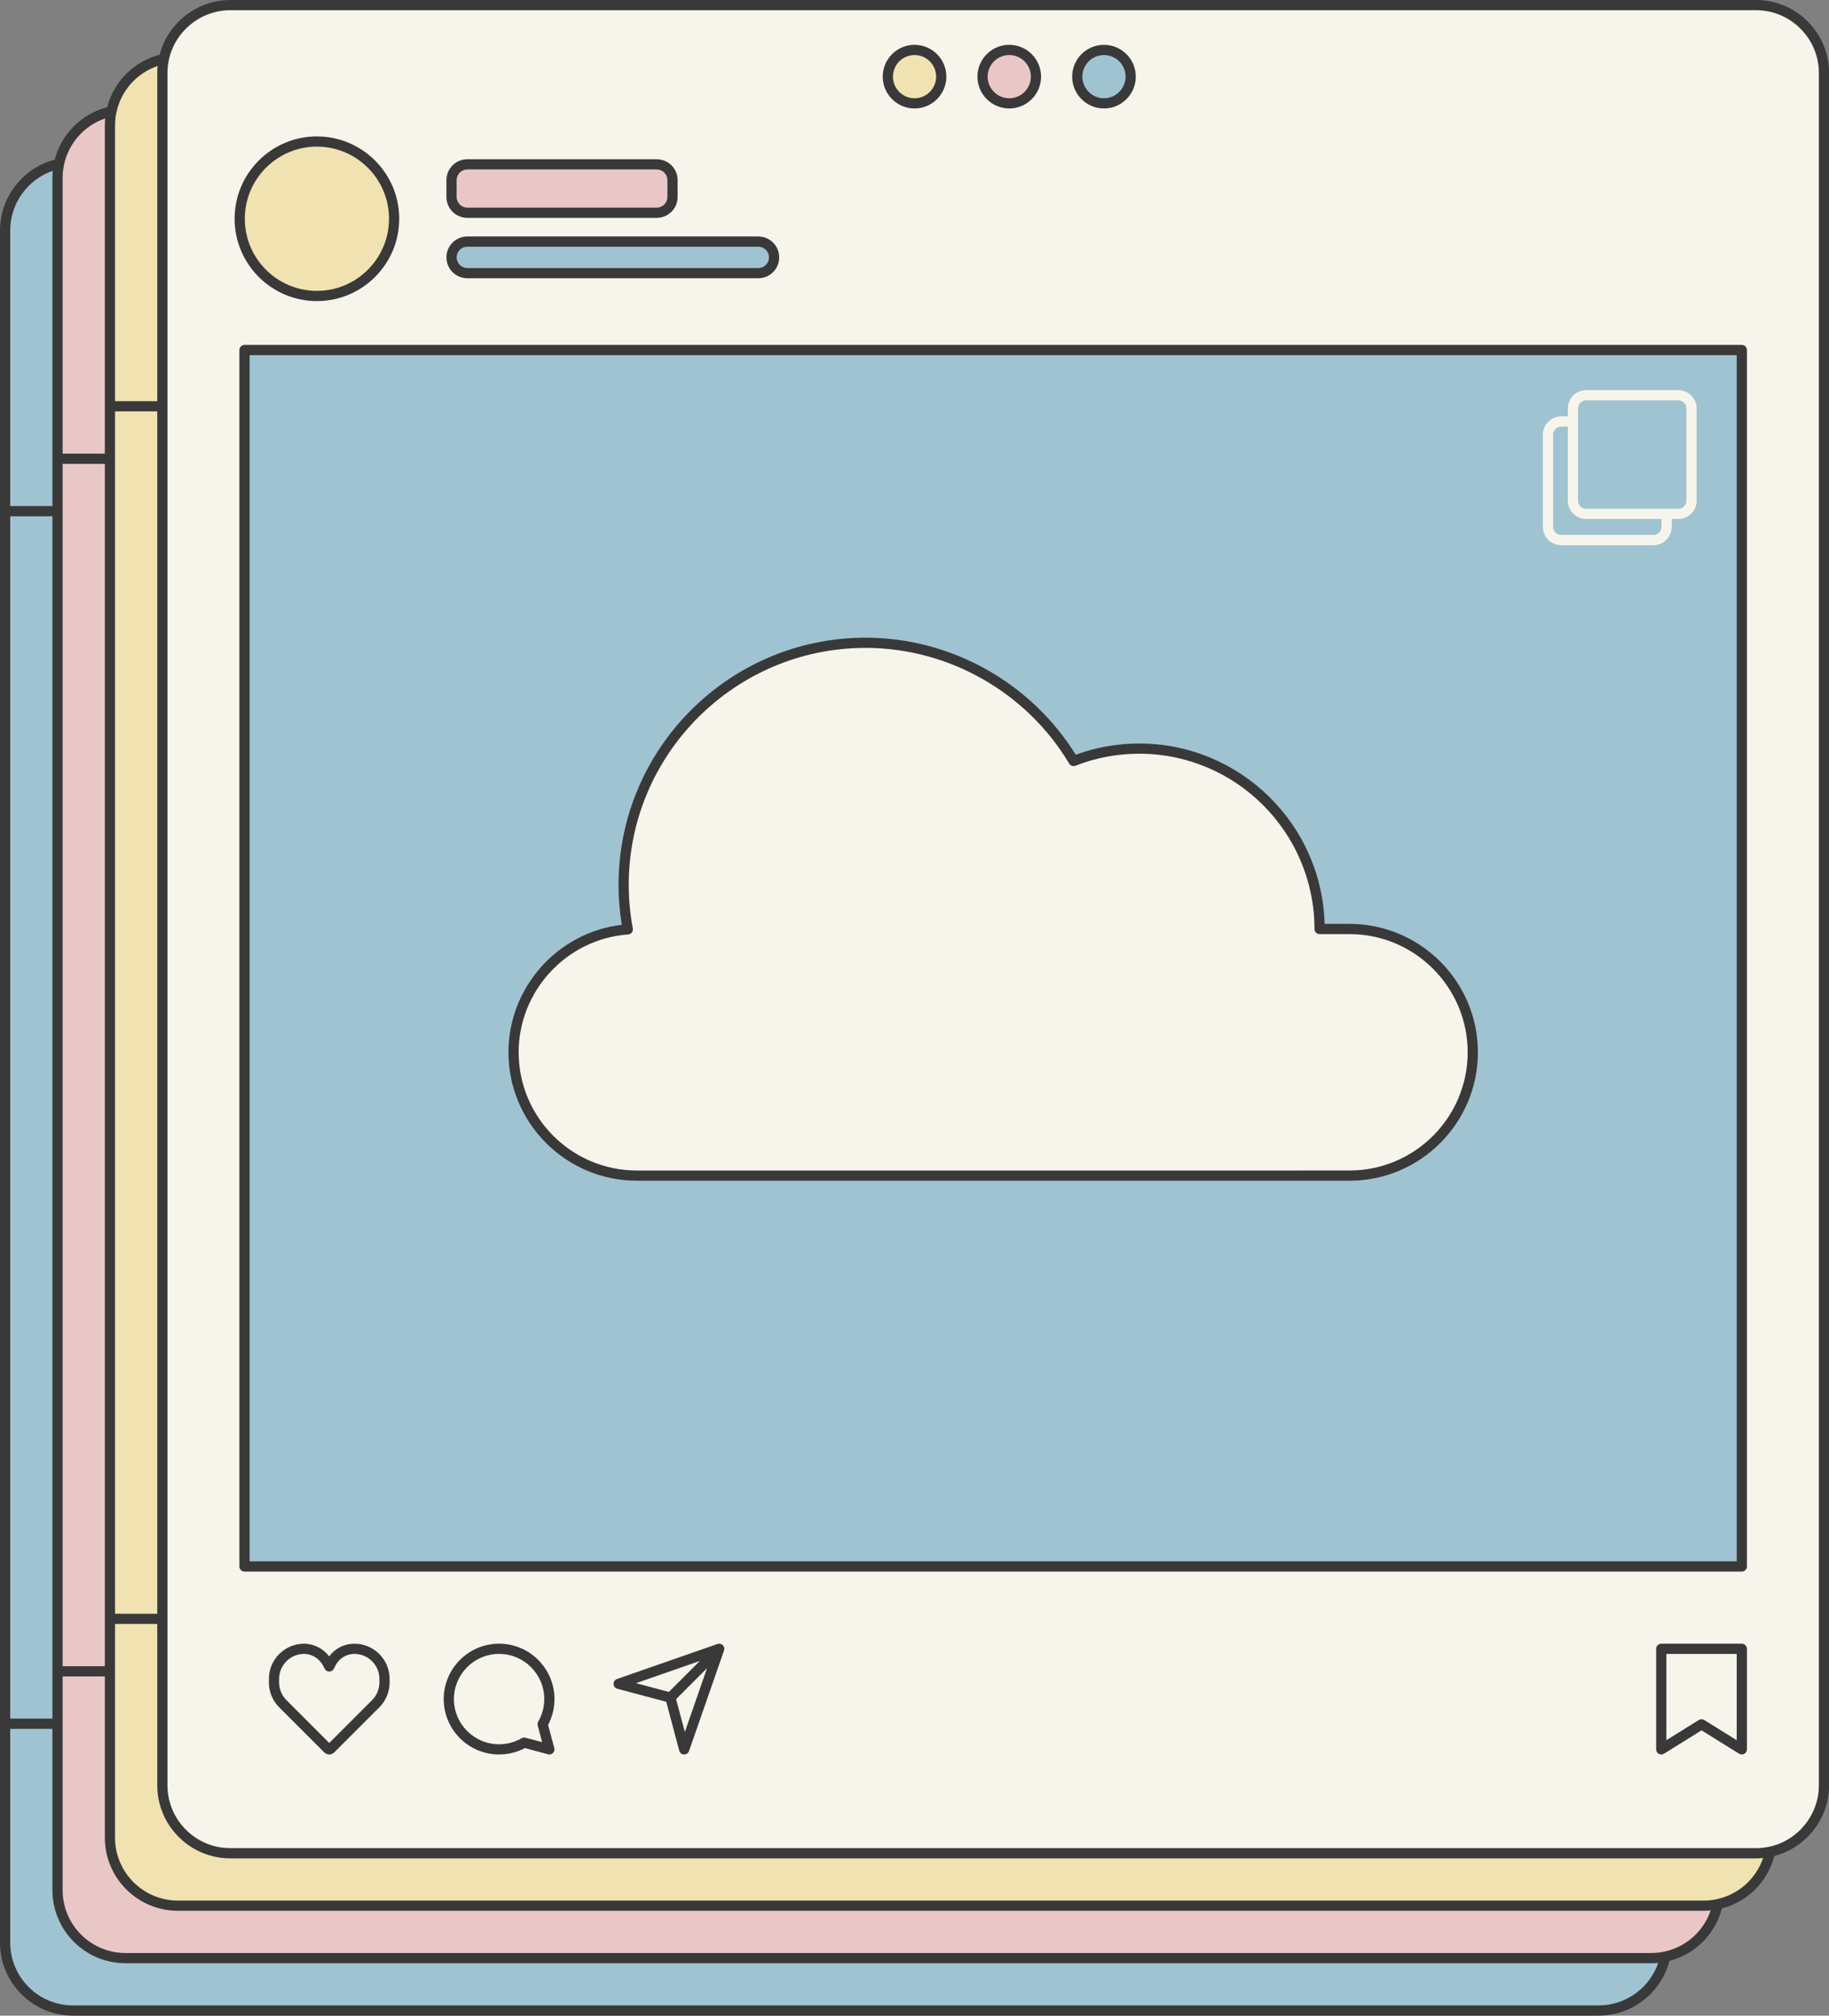 <?xml version="1.0" encoding="UTF-8" standalone="no"?><svg xmlns="http://www.w3.org/2000/svg" xmlns:xlink="http://www.w3.org/1999/xlink" fill="#000000" height="500" preserveAspectRatio="xMidYMid meet" version="1" viewBox="0.0 0.0 453.8 500.0" width="453.8" zoomAndPan="magnify"><rect x="0.0" y="0.0" width="453.8" height="500.0" fill="#808080" stroke="none"/><g><g><g id="change1_1"><path d="M18.125,499.819c-9.895,0-17.944-8.05-17.944-17.944V57.143 c0-8.172,5.533-15.31,13.455-17.357l0.103-0.027l0.027-0.103 c1.625-6.319,6.559-11.255,12.878-12.882l0.103-0.027l0.027-0.103 c1.627-6.318,6.563-11.253,12.882-12.878l0.103-0.027l0.027-0.103 c2.047-7.922,9.185-13.455,17.357-13.455h378.552 c9.895,0,17.944,8.05,17.944,17.945v424.731c0,8.172-5.533,15.311-13.455,17.358 l-0.103,0.027l-0.027,0.103c-1.624,6.318-6.559,11.254-12.878,12.881 l-0.103,0.027l-0.027,0.103c-1.627,6.319-6.563,11.254-12.883,12.878 l-0.103,0.027l-0.027,0.103c-2.046,7.922-9.184,13.455-17.357,13.455H18.125z" fill="#393939"/></g><g id="change2_1"><path d="M439.184,459.352c-1.37,6.511-6.496,11.635-13.006,13.006 c-1.126,0.237-2.292,0.364-3.489,0.364h-9.153H44.137 c-9.311,0-16.859-7.548-16.859-16.858V414.583h0v-13.006V113.792h-0V40.285 v-9.153c0-1.197,0.127-2.363,0.364-3.489c1.37-6.51,6.496-11.635,13.006-13.006 c-0.039,0.188-0.071,0.378-0.104,0.568c-0.166,0.95-0.259,1.924-0.259,2.921 v9.154v59.186v14.322v300.791v41.279c0,9.311,7.548,16.859,16.858,16.859h356.392 h13.006h9.154C436.891,459.716,438.057,459.589,439.184,459.352z M226.91,25.641 c3.66,0,6.627-2.967,6.627-6.627s-2.967-6.627-6.627-6.627 c-3.66,0-6.627,2.967-6.627,6.627S223.25,25.641,226.91,25.641z M78.63,73.42 c10.58,0,19.158-8.577,19.158-19.157c0-10.581-8.577-19.158-19.158-19.158 c-10.58,0-19.157,8.577-19.157,19.158C59.473,64.843,68.05,73.42,78.63,73.42z" fill="#f1e2b2"/></g><g id="change3_1"><path d="M426.177,472.358c-1.37,6.511-6.496,11.636-13.006,13.006 c-1.126,0.237-2.292,0.364-3.489,0.364H31.131c-9.311,0-16.858-7.548-16.858-16.858 v-41.28V414.583V126.798v-13.006V44.137c0-1.197,0.127-2.363,0.364-3.489 c1.37-6.51,6.496-11.636,13.006-13.006c-0.237,1.126-0.364,2.293-0.364,3.489 v9.153v73.508h0v287.785v13.006h-0v41.28 c0,9.31,7.548,16.858,16.859,16.858h369.398h9.153 C423.885,472.722,425.052,472.595,426.177,472.358z M250.41,25.641 c3.66,0,6.627-2.967,6.627-6.627s-2.967-6.627-6.627-6.627 c-3.66,0-6.628,2.967-6.628,6.627S246.75,25.641,250.41,25.641z M115.945,52.773 h47c2.163,0,3.917-1.753,3.917-3.917v-4.172c0-2.163-1.753-3.917-3.917-3.917 h-47c-2.163,0-3.917,1.754-3.917,3.917v4.172 C112.028,51.02,113.782,52.773,115.945,52.773z" fill="#eac7c7"/></g><g id="change4_1"><path d="M409.683,485.728c1.197,0,2.363-0.126,3.489-0.364 c-1.607,7.637-8.381,13.37-16.495,13.37H18.125 c-9.311,0-16.858-7.548-16.858-16.858v-54.286v-300.791V57.143 c0-8.114,5.733-14.888,13.369-16.495c-0.237,1.126-0.364,2.292-0.364,3.489 v82.661V414.583v13.006v41.28c0,9.311,7.548,16.858,16.858,16.858H409.683z M432.171,86.829v301.743H60.667V86.829H432.171z M365.418,261.034 c0-16.892-13.694-30.587-30.587-30.587h-7.427c0-24.713-20.034-44.747-44.746-44.747 c-5.75,0-11.24,1.097-16.289,3.072c-10.479-17.557-29.658-29.322-51.591-29.322 c-33.163,0-60.046,26.884-60.046,60.047c0,3.773,0.365,7.461,1.03,11.042 c-15.843,1.151-28.342,14.359-28.342,30.495c0,16.892,13.694,30.587,30.587,30.587 h176.824C351.724,291.621,365.418,277.926,365.418,261.034z M273.909,25.641 c3.66,0,6.627-2.967,6.627-6.627s-2.967-6.627-6.627-6.627 c-3.66,0-6.627,2.967-6.627,6.627S270.249,25.641,273.909,25.641z M115.945,67.758 h72.202c2.163,0,3.917-1.753,3.917-3.917c0-2.163-1.754-3.917-3.917-3.917 h-72.202c-2.163,0-3.917,1.753-3.917,3.917 C112.028,66.005,113.782,67.758,115.945,67.758z" fill="#a0c3d2"/></g><g id="change5_2"><path d="M435.695,1.267H57.143c-8.114,0-14.888,5.733-16.495,13.369 c-0.039,0.188-0.071,0.378-0.104,0.568c-0.166,0.95-0.259,1.924-0.259,2.921 v9.154v59.186v14.322v300.791v41.279c0,9.311,7.548,16.859,16.858,16.859h356.392 h13.006h9.154c1.196,0,2.363-0.126,3.489-0.364 c7.636-1.607,13.37-8.381,13.37-16.495V18.125 C452.553,8.815,445.005,1.267,435.695,1.267z M273.909,12.386 c3.66,0,6.627,2.967,6.627,6.627s-2.967,6.627-6.627,6.627 c-3.66,0-6.627-2.967-6.627-6.627S270.249,12.386,273.909,12.386z M250.41,12.386 c3.66,0,6.627,2.967,6.627,6.627s-2.967,6.627-6.627,6.627 c-3.66,0-6.628-2.967-6.628-6.627S246.75,12.386,250.41,12.386z M226.91,12.386 c3.66,0,6.627,2.967,6.627,6.627s-2.967,6.627-6.627,6.627 c-3.66,0-6.627-2.967-6.627-6.627S223.25,12.386,226.91,12.386z M112.028,44.684 c0-2.163,1.753-3.917,3.917-3.917h47c2.163,0,3.917,1.754,3.917,3.917v4.172 c0,2.163-1.753,3.917-3.917,3.917h-47c-2.163,0-3.917-1.753-3.917-3.917 V44.684z M115.945,59.925h72.202c2.163,0,3.917,1.753,3.917,3.917 c0,2.163-1.754,3.917-3.917,3.917h-72.202c-2.163,0-3.917-1.753-3.917-3.917 C112.028,61.679,113.782,59.925,115.945,59.925z M78.63,35.106 c10.58,0,19.158,8.577,19.158,19.158c0,10.58-8.577,19.157-19.158,19.157 c-10.58,0-19.157-8.577-19.157-19.157C59.473,43.683,68.05,35.106,78.63,35.106z M432.171,388.571H60.667V86.829h371.504V388.571z M127.42,261.034 c0-16.137,12.499-29.345,28.342-30.495c-0.666-3.581-1.03-7.268-1.03-11.042 c0-33.163,26.884-60.047,60.046-60.047c21.933,0,41.111,11.765,51.591,29.322 c5.049-1.975,10.54-3.072,16.289-3.072c24.713,0,44.746,20.034,44.746,44.747 h7.427c16.893,0,30.587,13.694,30.587,30.587s-13.694,30.587-30.587,30.587H158.007 C141.115,291.621,127.42,277.926,127.42,261.034z" fill="#f7f5eb"/></g><g id="change5_1"><path d="M410.236,135.242h-22.886c-2.501,0-4.535-2.035-4.535-4.535v-22.885 c0-2.501,2.035-4.535,4.535-4.535h1.651v-1.968c0-2.501,2.035-4.535,4.535-4.535 h22.885c2.501,0,4.535,2.035,4.535,4.535v22.885c0,2.501-2.035,4.535-4.535,4.535 h-1.651v1.968C414.771,133.207,412.737,135.242,410.236,135.242z M387.35,105.819 c-1.104,0-2.002,0.898-2.002,2.002v22.885c0,1.104,0.898,2.002,2.002,2.002 h22.886c1.104,0,2.002-0.898,2.002-2.002v-1.968h-18.701 c-2.501,0-4.535-2.035-4.535-4.535v-18.384H387.35z M391.534,124.203 c0,1.104,0.898,2.002,2.002,2.002h22.885c1.104,0,2.002-0.898,2.002-2.002 v-22.885c0-1.104-0.898-2.002-2.002-2.002h-22.885 c-1.104,0-2.002,0.898-2.002,2.002V124.203z" fill="#f7f5eb"/></g><g id="change1_2"><path d="M435.695,0H57.143c-8.25,0-15.486,5.672-17.533,13.59 c-6.382,1.641-11.369,6.627-13.012,13.008 c-6.381,1.644-11.366,6.631-13.008,13.013C5.672,41.657,0,48.894,0,57.143v69.655 v300.791v54.286C0,491.869,8.131,500,18.125,500h378.552 c8.25,0,15.486-5.672,17.532-13.59c6.382-1.64,11.369-6.626,13.012-13.008 c6.381-1.644,11.368-6.631,13.008-13.012c7.918-2.046,13.59-9.283,13.59-17.533 V18.126C453.82,8.131,445.689,0,435.695,0z M451.287,442.857 c0,7.332-5.2,13.748-12.365,15.256c-1.059,0.223-2.145,0.336-3.227,0.336 h-0.001H57.143c-8.597,0-15.592-6.995-15.592-15.593v-41.279v-300.791v-82.661 c0-1.081,0.113-2.168,0.336-3.228C43.396,7.733,49.812,2.533,57.143,2.533h378.552 c8.597,0,15.592,6.995,15.592,15.593V442.857z M437.449,460.897 c-1.753,5.158-6.113,9.081-11.534,10.222c-1.059,0.223-2.145,0.336-3.227,0.336 H44.137c-8.597,0-15.592-6.995-15.592-15.592V414.583v-11.739h10.473v40.013 c0,9.994,8.131,18.126,18.125,18.126H435.694h0.001 c0.003,0,0.006-0,0.009-0c0.301,0,0.601-0.008,0.902-0.023 c0.115-0.006,0.229-0.017,0.344-0.025 C437.117,460.922,437.283,460.913,437.449,460.897z M424.443,473.903 c-1.753,5.159-6.112,9.081-11.533,10.221c-1.059,0.223-2.145,0.336-3.227,0.336 H31.132c-8.598,0-15.593-6.995-15.593-15.592V427.596 c0-0.002,0.001-0.005,0.001-0.007V415.85h10.473v40.013 c0,9.994,8.131,18.125,18.125,18.125h378.551c0.305,0,0.61-0.008,0.915-0.024 c0.09-0.004,0.181-0.013,0.272-0.019 C424.064,473.932,424.254,473.922,424.443,473.903z M411.435,486.909 c-2.124,6.215-8.059,10.558-14.759,10.558H18.125 c-8.597,0-15.592-6.995-15.592-15.592v-53.019h10.473v40.013 c0,9.994,8.131,18.125,18.126,18.125h378.551c0.304,0,0.609-0.008,0.913-0.024 c0.096-0.005,0.192-0.015,0.288-0.021 C411.068,486.937,411.252,486.927,411.435,486.909z M2.533,57.143 c0-6.699,4.342-12.635,10.558-14.759c-0.017,0.175-0.027,0.349-0.038,0.524 c-0.007,0.106-0.018,0.212-0.023,0.318c-0.015,0.304-0.024,0.608-0.024,0.911 v81.394H2.533V57.143z M15.539,44.137c0-1.079,0.113-2.165,0.337-3.228 c1.141-5.419,5.063-9.779,10.221-11.532c-0.019,0.191-0.029,0.383-0.042,0.574 c-0.006,0.089-0.015,0.177-0.019,0.266c-0.015,0.305-0.024,0.61-0.024,0.915 v69.655v11.739H15.539V44.137z M28.545,31.132c0-1.081,0.113-2.168,0.336-3.228 c1.141-5.419,5.063-9.779,10.221-11.532c-0.019,0.191-0.029,0.383-0.042,0.574 c-0.006,0.089-0.015,0.177-0.019,0.266c-0.015,0.305-0.024,0.61-0.024,0.915 v81.394h-10.473V31.132z M15.54,126.798v-11.739h10.473v286.518v11.739h-10.473 V126.798z M28.545,113.792v-11.739h10.473v298.258h-10.473V113.792z M13.007,128.065 V414.583v11.739h-0.001H2.533v-298.258h10.473H13.007z M432.171,85.562H60.667 c-0.7,0-1.267,0.567-1.267,1.267v301.743c0,0.7,0.567,1.267,1.267,1.267 h371.504c0.7,0,1.267-0.567,1.267-1.267V86.829 C433.438,86.129,432.871,85.562,432.171,85.562z M430.905,387.305H61.934V88.095 h368.971V387.305z M226.91,26.907c4.353,0,7.894-3.541,7.894-7.894 s-3.541-7.894-7.894-7.894c-4.353,0-7.894,3.541-7.894,7.894 S222.557,26.907,226.91,26.907z M226.91,13.653c2.956,0,5.361,2.405,5.361,5.361 s-2.405,5.361-5.361,5.361c-2.956,0-5.361-2.405-5.361-5.361 S223.954,13.653,226.91,13.653z M250.41,26.907c4.353,0,7.894-3.541,7.894-7.894 s-3.541-7.894-7.894-7.894c-4.353,0-7.894,3.541-7.894,7.894 S246.057,26.907,250.41,26.907z M250.41,13.653c2.956,0,5.361,2.405,5.361,5.361 s-2.405,5.361-5.361,5.361s-5.361-2.405-5.361-5.361 S247.454,13.653,250.41,13.653z M273.91,26.907c4.353,0,7.894-3.541,7.894-7.894 s-3.541-7.894-7.894-7.894s-7.894,3.541-7.894,7.894 S269.557,26.907,273.91,26.907z M279.271,19.013c0,2.956-2.405,5.361-5.361,5.361 s-5.361-2.405-5.361-5.361s2.405-5.361,5.361-5.361 S279.271,16.058,279.271,19.013z M87.918,407.733c-2.492,0-4.788,1.179-6.237,3.141 c-1.505-1.971-3.875-3.156-6.323-3.14c-2.296,0.029-4.454,0.939-6.077,2.563 c-1.653,1.653-2.563,3.85-2.563,6.188v0.854c0,2.338,0.91,4.535,2.563,6.188 l11.175,11.175c0.331,0.331,0.77,0.513,1.239,0.513 c0.468,0,0.907-0.182,1.238-0.513l11.174-11.175 c1.653-1.653,2.563-3.85,2.563-6.188V416.485c0-2.338-0.91-4.535-2.563-6.188 C92.454,408.644,90.256,407.733,87.918,407.733z M94.137,417.339 c0,1.661-0.647,3.223-1.821,4.397l-10.622,10.622l-10.622-10.622 c-1.175-1.175-1.821-2.737-1.821-4.397V416.485c0-1.661,0.647-3.223,1.821-4.397 c1.154-1.154,2.688-1.801,4.319-1.821c0.021-0.001,0.042-0.001,0.063-0.001 c1.937,0,3.783,1.146,4.714,2.932l0.403,0.772 c0.218,0.418,0.651,0.681,1.123,0.681c0.472,0,0.905-0.262,1.123-0.681 l0.466-0.894c0.904-1.734,2.68-2.811,4.635-2.811 c1.662,0,3.223,0.647,4.397,1.822c1.175,1.175,1.821,2.737,1.821,4.397V417.339z M135.988,427.877c1.038-1.968,1.585-4.171,1.585-6.403 c0-7.577-6.164-13.742-13.742-13.742c-7.577,0-13.741,6.164-13.741,13.742 c0,7.577,6.164,13.741,13.741,13.741c2.232,0,4.434-0.546,6.403-1.584l5.745,1.541 c0.108,0.029,0.218,0.043,0.328,0.043c0.331,0,0.655-0.13,0.895-0.371 c0.32-0.32,0.445-0.787,0.328-1.223L135.988,427.877z M133.409,428.039 l1.105,4.118l-4.118-1.105c-0.325-0.087-0.671-0.041-0.962,0.127 c-1.699,0.983-3.637,1.503-5.603,1.503c-6.18,0-11.208-5.028-11.208-11.208 c0-6.181,5.028-11.209,11.208-11.209c6.181,0,11.209,5.028,11.209,11.209 c0,1.966-0.519,3.903-1.503,5.603C133.368,427.368,133.322,427.715,133.409,428.039z M179.571,408.42c-0.059-0.115-0.136-0.221-0.23-0.315 c-0.094-0.094-0.201-0.172-0.317-0.231c-0.141-0.073-0.29-0.117-0.442-0.134 c-0.149-0.016-0.304-0.005-0.455,0.033c-0.037,0.01-0.075,0.022-0.112,0.035 l-24.935,8.686c-0.526,0.183-0.87,0.687-0.85,1.243 c0.021,0.556,0.402,1.033,0.94,1.177l12.132,3.23l3.23,12.131 c0.143,0.538,0.621,0.919,1.177,0.94c0.016,0.001,0.032,0.001,0.047,0.001 c0.537,0,1.018-0.34,1.196-0.85l8.685-24.935 c0.013-0.037,0.024-0.073,0.034-0.111c0.04-0.155,0.05-0.312,0.033-0.466 C179.685,408.704,179.642,408.557,179.571,408.42z M157.81,417.528l15.828-5.513 l-7.682,7.683L157.81,417.528z M169.917,429.634l-2.17-8.146l7.683-7.683 L169.917,429.634z M432.17,407.736H412.183c-0.7,0-1.267,0.567-1.267,1.267v24.949 c0,0.46,0.249,0.883,0.652,1.107c0.402,0.224,0.893,0.213,1.284-0.031 l9.325-5.799l9.325,5.799c0.204,0.127,0.436,0.191,0.669,0.191 c0.212,0,0.423-0.053,0.615-0.16c0.402-0.223,0.652-0.647,0.652-1.107v-24.949 C433.437,408.303,432.87,407.736,432.17,407.736z M430.904,431.673l-8.059-5.011 c-0.204-0.127-0.437-0.191-0.669-0.191c-0.232,0-0.464,0.064-0.669,0.191 l-8.059,5.011v-21.404h17.454V431.673z M78.63,74.687 c11.262,0,20.423-9.162,20.423-20.424s-9.162-20.424-20.423-20.424 S58.206,43.002,58.206,54.263S67.369,74.687,78.63,74.687z M96.521,54.263 c0,9.865-8.025,17.891-17.89,17.891s-17.891-8.026-17.891-17.891 s8.026-17.891,17.891-17.891S96.521,44.398,96.521,54.263z M115.945,54.04h46.999 c2.858,0,5.183-2.325,5.183-5.183v-4.172c0-2.858-2.325-5.183-5.183-5.183h-46.999 c-2.858,0-5.183,2.325-5.183,5.183v4.172 C110.762,51.715,113.087,54.04,115.945,54.04z M113.295,44.684 c0-1.462,1.189-2.65,2.65-2.65h46.999c1.462,0,2.65,1.189,2.65,2.65v4.172 c0,1.462-1.189,2.65-2.65,2.65h-46.999c-1.462,0-2.65-1.189-2.65-2.65 V44.684z M115.945,69.025h72.202c2.857,0,5.183-2.325,5.183-5.183 c0-2.858-2.325-5.183-5.183-5.183h-72.202c-2.858,0-5.183,2.325-5.183,5.183 C110.762,66.699,113.087,69.025,115.945,69.025z M115.945,61.192h72.202 c1.461,0,2.65,1.189,2.65,2.65c0,1.461-1.189,2.65-2.65,2.65h-72.202 c-1.462,0-2.65-1.189-2.65-2.65C113.295,62.38,114.484,61.192,115.945,61.192z M158.007,292.887h176.825c17.564,0,31.853-14.289,31.853-31.853 s-14.289-31.853-31.853-31.853h-6.178c-0.672-24.79-21.047-44.747-45.996-44.747 c-5.4,0-10.694,0.935-15.754,2.782c-11.135-17.935-31.009-29.032-52.126-29.032 c-33.808,0-61.312,27.505-61.312,61.313c0,3.276,0.274,6.603,0.813,9.91 c-15.88,1.859-28.125,15.489-28.125,31.627 C126.154,278.598,140.443,292.887,158.007,292.887z M155.854,231.802 c0.359-0.026,0.691-0.204,0.911-0.489c0.22-0.286,0.308-0.651,0.242-1.006 c-0.67-3.602-1.009-7.239-1.009-10.81c0-32.411,26.369-58.78,58.779-58.78 c20.584,0,39.936,10.999,50.503,28.704c0.317,0.531,0.968,0.756,1.549,0.531 c5.063-1.98,10.389-2.985,15.827-2.985c23.975,0,43.48,19.505,43.48,43.48 c0,0.7,0.567,1.267,1.267,1.267h7.427c16.167,0,29.32,13.153,29.32,29.32 s-13.153,29.32-29.32,29.32H158.007c-16.167,0-29.32-13.153-29.32-29.32 C128.687,245.749,140.62,232.908,155.854,231.802z" fill="#393939"/></g></g></g></svg>
